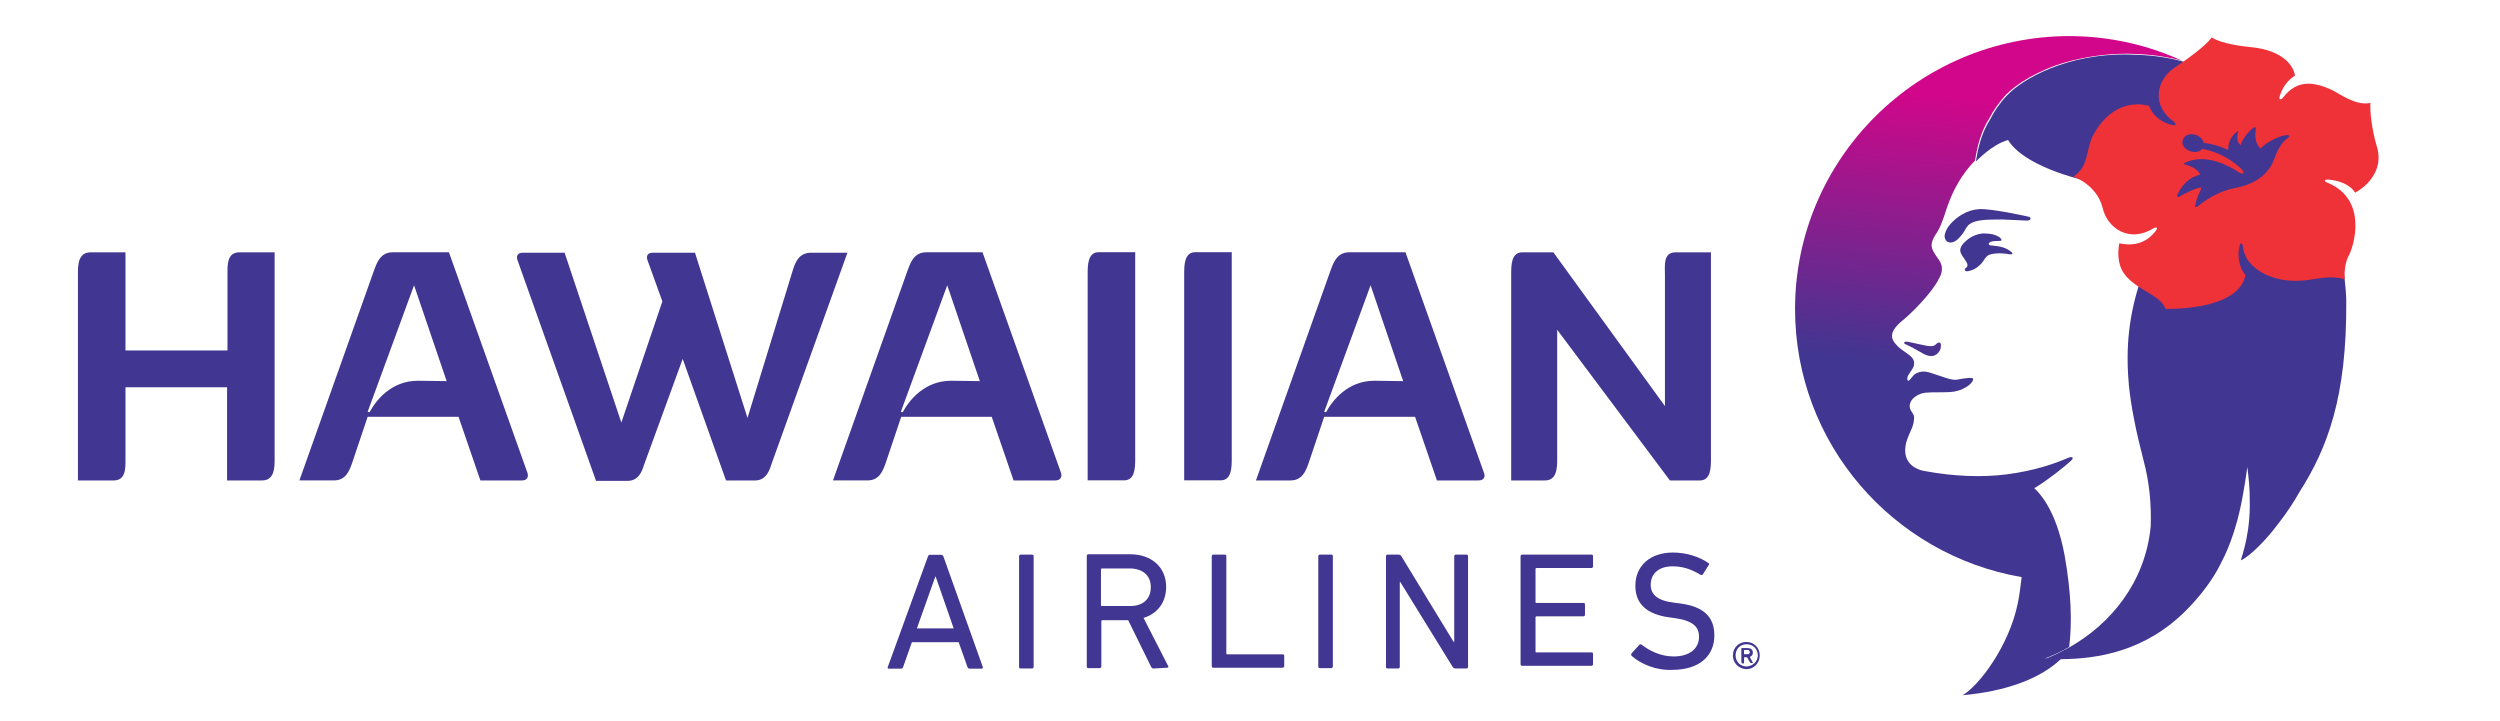<?xml version="1.0" encoding="utf-8"?>
<!-- Generator: Adobe Illustrator 26.5.0, SVG Export Plug-In . SVG Version: 6.00 Build 0)  -->
<svg version="1.1" id="layer" xmlns="http://www.w3.org/2000/svg" xmlns:xlink="http://www.w3.org/1999/xlink" x="0px" y="0px"
	 viewBox="0 0 652 188" style="enable-background:new 0 0 652 188;" xml:space="preserve">
<style type="text/css">
	.st0{fill:#413691;}
	.st1{fill:url(#path656_00000170989767834991725180000004142304910743330721_);}
	.st2{fill:#EF3138;}
</style>
<g id="Page-1">
	<g id="logo_hawaiian_airlines_logoroll">
		<g id="hawaiian_airlines_logo" transform="translate(0, 8)">
			<g id="g556" transform="translate(0, 9.931)">
				<g id="Group">
					<g id="g558">
						<g id="g564" transform="translate(76.641, 18.091)">
							<path id="path566" class="st0" d="M379.7,134.1c0-0.4-0.2-0.6-0.6-0.6h-0.8c-0.1,0-0.1,0-0.1,0.1v0.9c0,0.1,0,0.1,0.1,0.1
								h0.8C379.5,134.6,379.7,134.4,379.7,134.1L379.7,134.1z M377.6,136.8c-0.1,0-0.1-0.1-0.1-0.1v-3.6c0-0.1,0.1-0.1,0.1-0.1h1.5
								c0.9,0,1.4,0.4,1.4,1.2c0,0.6-0.3,0.9-0.8,1.1l0.8,1.5c0.1,0.1,0,0.1-0.1,0.1H380c-0.1,0-0.1-0.1-0.2-0.1l-0.8-1.4h-0.7
								c-0.1,0-0.1,0-0.1,0.1v1.4c0,0.1-0.1,0.1-0.1,0.1h-0.5V136.8z M381.8,134.9c0-1.7-1.3-2.9-2.9-2.9c-1.7,0-2.9,1.2-2.9,2.9
								s1.3,2.9,2.9,2.9C380.5,137.7,381.8,136.5,381.8,134.9L381.8,134.9z M375.3,134.9c0-2,1.5-3.5,3.5-3.5s3.5,1.5,3.5,3.5
								s-1.5,3.6-3.5,3.6C376.8,138.4,375.3,136.9,375.3,134.9L375.3,134.9z"/>
						</g>
						<g id="g568" transform="translate(0.024, 0.074)">
							<path id="path570" class="st0" d="M71.6,47.8v53.7c0,2.4,0,5.8-3.3,5.8h-9.1V83H32.7v18.5c0,2.4,0.2,5.8-3.1,5.8h-9.3V53.6
								c0-2.4,0-5.8,3.3-5.8h9.1v25.6h26.6V53.6c0-2.3-0.2-5.8,3.1-5.8L71.6,47.8L71.6,47.8z"/>
						</g>
						<g id="g572" transform="translate(10.285, 0.066)">
							<path id="path574" class="st0" d="M106.2,81.4l-8.5-25l-12.1,33l0.5,0.1c1.6-3,5.6-8.2,12.6-8.2L106.2,81.4L106.2,81.4
								L106.2,81.4z M125.9,107.3H115l-5.7-16.6H85.6l-4.1,12.2c-0.7,1.9-1.6,4.4-4.7,4.4h-9l19.4-54.6c0.7-1.9,1.6-4.9,4.9-4.9
								h14.7l20.5,57.6C127.6,106.5,127.1,107.3,125.9,107.3L125.9,107.3z"/>
						</g>
						<g id="g576" transform="translate(20.347, 0.074)">
							<path id="path578" class="st0" d="M200.7,47.8l-19.8,55.1c-0.4,1.2-1.2,4.4-4.3,4.4H169l-11.3-31.7l-10,27.4
								c-0.4,1.2-1.2,4.4-4.3,4.4h-8.3l-20.5-57.6c-0.4-1.2,0.2-1.9,1.4-1.9h10.9l14.8,44.3l10.7-31.6l-3.9-10.8
								c-0.4-1.2,0.2-1.9,1.4-1.9h11L174.6,91l11.9-38.8c0.6-1.9,1.6-4.3,4.7-4.3h9.5V47.8z"/>
						</g>
						<g id="g580" transform="translate(35.039, 0.066)">
							<path id="path582" class="st0" d="M220.5,81.4l-8.5-25l-12.1,33l0.5,0.1c1.6-3,5.6-8.2,12.6-8.2L220.5,81.4L220.5,81.4
								L220.5,81.4z M240.2,107.3h-10.9l-5.7-16.6H200l-4.1,12.2c-0.7,1.9-1.6,4.4-4.7,4.4h-9l19.4-54.6c0.7-1.9,1.6-4.9,4.9-4.9
								h14.7l20.5,57.6C242,106.5,241.4,107.3,240.2,107.3L240.2,107.3z"/>
						</g>
						<g id="g584" transform="translate(46.761, 0.142)">
							<path id="path586" class="st0" d="M236.9,53.5c0-2.4,0-5.8,2.9-5.8h9.5v45.8v7.9c0,2.4,0,5.8-2.9,5.8h-9.5V53.5z"/>
						</g>
						<g id="g588" transform="translate(51.237, 0.142)">
							<path id="path590" class="st0" d="M257.6,53.5c0-2.4,0-5.8,2.9-5.8h9.5v44.8v8.9c0,2.4,0,5.8-2.9,5.8h-9.5V53.5z"/>
						</g>
						<g id="g592" transform="translate(54.549, 0.066)">
							<path id="path594" class="st0" d="M311.4,81.4l-8.5-25l-12.1,33l0.5,0.1c1.6-3,5.6-8.2,12.6-8.2L311.4,81.4L311.4,81.4
								L311.4,81.4z M331.1,107.3h-10.9l-5.7-16.6h-23.7l-4.1,12.2c-0.7,1.9-1.6,4.4-4.7,4.4h-9l19.4-54.6c0.7-1.9,1.6-4.9,4.9-4.9
								H312l20.5,57.6C332.9,106.5,332.3,107.3,331.1,107.3L331.1,107.3z"/>
						</g>
						<g id="g596" transform="translate(66.315, 0.074)">
							<path id="path598" class="st0" d="M379.9,47.8v53.7c0,2.4,0,5.8-2.9,5.8h-7.8L339.8,68v33.5c0,2.4,0,5.8-3.2,5.8h-8.8V53.6
								c0-2.4,0-5.8,2.9-5.8h8.1l29.1,40.1V53.6c0-2.4-0.5-5.8,2.8-5.8L379.9,47.8L379.9,47.8z"/>
						</g>
						<g id="g600" transform="translate(37.523, 14.054)">
							<path id="path602" class="st0" d="M211.2,131.9l-4.7-13.5h-0.1l-4.8,13.5H211.2z M204.5,113.1c0.1-0.2,0.2-0.4,0.5-0.4h2.9
								c0.3,0,0.5,0.2,0.6,0.4l10.3,28.9c0.1,0.2-0.1,0.4-0.3,0.4h-3.1c-0.3,0-0.5-0.1-0.6-0.4l-2.3-6.5h-12.2L198,142
								c-0.1,0.3-0.3,0.4-0.6,0.4h-3.1c-0.3,0-0.4-0.2-0.3-0.4L204.5,113.1z"/>
						</g>
						<g id="g604" transform="translate(43.575, 14.112)">
							<path id="path606" class="st0" d="M222.2,113c0-0.2,0.2-0.4,0.4-0.4h3c0.3,0,0.4,0.2,0.4,0.4v22.9v6c0,0.2-0.2,0.4-0.4,0.4
								h-3c-0.3,0-0.4-0.2-0.4-0.4V113z"/>
						</g>
						<g id="g608" transform="translate(46.73, 14.117)">
							<path id="path610" class="st0" d="M253.4,121.1c0-3.1-2.1-4.9-5.6-4.9h-7.1c-0.2,0-0.3,0.1-0.3,0.2v9.4
								c0,0.2,0.1,0.2,0.3,0.2h7.1C251.3,126.1,253.4,124.2,253.4,121.1L253.4,121.1z M254.1,142.3c-0.3,0-0.4-0.1-0.6-0.4l-6-12.2
								h-6.7c-0.2,0-0.3,0.1-0.3,0.2v11.9c0,0.2-0.2,0.4-0.4,0.4h-3c-0.3,0-0.4-0.2-0.4-0.4v-28.9c0-0.2,0.2-0.4,0.4-0.4H248
								c5.6,0,9.4,3.4,9.4,8.5c0,4.1-2.3,7-5.9,8.1l6.4,12.5c0.2,0.2,0.1,0.5-0.3,0.5L254.1,142.3L254.1,142.3z"/>
						</g>
						<g id="g612" transform="translate(52.526, 14.112)">
							<path id="path614" class="st0" d="M263.5,113c0-0.2,0.2-0.4,0.4-0.4h3c0.3,0,0.4,0.2,0.4,0.4v25.4c0,0.2,0.1,0.2,0.3,0.2H282
								c0.3,0,0.4,0.2,0.4,0.4v2.7c0,0.2-0.2,0.4-0.4,0.4h-18.1c-0.3,0-0.4-0.2-0.4-0.4V113z"/>
						</g>
						<g id="g616" transform="translate(57.409, 14.112)">
							<path id="path618" class="st0" d="M286.4,113c0-0.2,0.2-0.4,0.4-0.4h3c0.3,0,0.4,0.2,0.4,0.4v21.1v7.7c0,0.2-0.2,0.4-0.4,0.4
								h-3c-0.3,0-0.4-0.2-0.4-0.4V113z"/>
						</g>
						<g id="g620" transform="translate(60.564, 14.112)">
							<path id="path622" class="st0" d="M300.9,113c0-0.2,0.2-0.4,0.4-0.4h2.8c0.4,0,0.6,0.1,0.8,0.4l13.6,22.3h0.2V113
								c0-0.2,0.2-0.4,0.4-0.4h2.8c0.3,0,0.4,0.2,0.4,0.4v28.9c0,0.2-0.2,0.4-0.4,0.4h-2.8c-0.3,0-0.6-0.1-0.8-0.4l-13.7-22.2h-0.1
								v22.2c0,0.2-0.2,0.4-0.4,0.4h-2.8c-0.3,0-0.4-0.2-0.4-0.4V113L300.9,113z"/>
						</g>
						<g id="g624" transform="translate(66.763, 14.112)">
							<path id="path626" class="st0" d="M329.8,113c0-0.2,0.2-0.4,0.4-0.4h18.1c0.3,0,0.4,0.2,0.4,0.4v2.7c0,0.2-0.2,0.4-0.4,0.4
								H334c-0.2,0-0.3,0.1-0.3,0.2v8.7c0,0.2,0.1,0.2,0.3,0.2h12.2c0.3,0,0.4,0.2,0.4,0.4v2.7c0,0.2-0.2,0.4-0.4,0.4H334
								c-0.2,0-0.3,0.1-0.3,0.2v9c0,0.2,0.1,0.2,0.3,0.2h14.3c0.3,0,0.4,0.2,0.4,0.4v2.7c0,0.2-0.2,0.4-0.4,0.4h-18.1
								c-0.3,0-0.4-0.2-0.4-0.4V113z"/>
						</g>
						<g id="g628" transform="translate(71.902, 13.971)">
							<path id="path630" class="st0" d="M353.7,139.2c-0.2-0.2-0.3-0.4-0.1-0.7l2-2.2c0.2-0.2,0.4-0.2,0.6-0.1c2,1.6,5,3.1,8.4,3.1
								c4.2,0,6.6-2.1,6.6-5.1c0-2.6-1.5-4.2-6.3-4.9l-1.5-0.2c-5.9-0.8-8.8-3.6-8.8-8.2c0-5.3,3.9-8.7,9.8-8.7
								c3.5,0,6.9,1.1,9.2,2.7c0.3,0.2,0.3,0.4,0.1,0.6l-1.5,2.4c-0.2,0.2-0.4,0.2-0.6,0.1c-2.5-1.5-4.7-2.2-7.3-2.2
								c-3.7,0-5.7,2-5.7,4.8c0,2.5,1.7,4.2,6.3,4.7l1.5,0.2c5.9,0.8,8.8,3.4,8.8,8.3c0,5.2-3.7,9-11,9
								C360,143,355.9,141.2,353.7,139.2"/>
						</g>
					</g>
				</g>
			</g>
			<g id="Group_1_" transform="translate(79.448, 0)">
				<g id="g638" transform="translate(0, 0.113)">
					<g id="g644">
						<g id="g646">
							
								<linearGradient id="path656_00000014595168172423772100000010480222018956144802_" gradientUnits="userSpaceOnUse" x1="-81.521" y1="-212.6" x2="-81.741" y2="-209.422" gradientTransform="matrix(17.965 0 0 30.445 1904.671 6490.72)">
								<stop  offset="0" style="stop-color:#D2068A"/>
								<stop  offset="0.737" style="stop-color:#413691"/>
								<stop  offset="1" style="stop-color:#413691"/>
							</linearGradient>
							<path id="path656" style="fill:url(#path656_00000014595168172423772100000010480222018956144802_);" d="M388.7,72.5
								c0,35,25.5,64.1,59.1,69.9l0,0c-0.3,2.5-0.6,4.9-1,6.8l0,0c-2.3,11.2-10.1,21.5-14.4,24l0,0c11.3-1,20.3-4.3,25.7-9.5l0,0
								l0,0c-0.4,0-3.9-0.1-4.2-0.1l0,0c2.1-0.8,4.3-1.8,6.3-3l0,0l0,0l0,0l0,0l0,0l0,0l0,0c0.8-6.5,0.5-14.3-1.2-23.9l0,0
								c-2.3-12.4-7-16.6-7.8-17.4l0,0c-0.1-0.1-0.1-0.1-0.1-0.1l0,0c0-0.1,0.1-0.1,0.2-0.1l0,0c4-2.5,7.5-5.4,9.1-6.8l0,0
								c1.2-1,0.8-1.5-0.5-1l0,0c-3.4,1.5-8.9,3.4-16,4.3l0,0c-6.2,0.8-13.6,0.6-21.6-0.9l0,0c0,0-5.6-0.8-4.8-6.4l0,0
								c0.2-1.6,1-3.2,1.7-4.8l0,0c0.2-0.5,0.7-2,0.5-3.2l0,0c-0.1-0.3-0.5-0.9-0.7-1.2l0,0c-0.4-0.6-0.6-1.5-0.1-2.5l0,0
								c0.4-0.8,1.8-2.1,3.9-2.3l0,0c1-0.1,2.1-0.1,3.3-0.1l0,0c1.5,0,3,0,4.2-0.2l0,0c3.2-0.6,5.2-2.7,4.8-3.4l0,0
								c-0.3-0.4-3.2,0.1-4.1,0.3l0,0c-1.4,0.3-4.1-0.9-5.5-1.3l0,0c-2.1-0.7-3.3-1.2-5.1-0.4l0,0c-1.2,0.5-2.1,2.8-2.4,1.7l0,0
								c-0.1-0.5,0.1-1,0.5-1.6l0,0c0.4-0.6,1.2-1.6,1.2-2.2l0,0c0.1-0.6,0.3-1.6-1.6-2.9l0,0c-1.4-1-2.3-1.6-2.8-2.2l0,0
								c-1.8-1.8-2.1-3.6,1.4-6.5l0,0c2.5-2,7.9-7.5,9.5-10.9l0,0c0.3-0.5,1.6-2.6,0.1-4.8l0,0c-1.1-1.6-1.3-1.9-1.6-2.5l0,0
								c-0.8-1.5-0.3-2.9,1.1-4.9l0,0c0.6-1,1.2-2.2,2.5-6.3l0,0c1.6-4.7,3.9-8.8,7.3-12.3l0,0l0,0c0.3-0.7,0.6-6.1,3.8-11.1l0,0
								c1-2,2.5-4.1,4.3-6.1l0,0c1.3-1.3,3.3-2.9,5.9-4.4l0,0c2.7-1.5,5.9-3,9.8-4.1l0,0c4.6-1.3,10-2.2,16-2.2l0,0
								c4.5,0.1,8.7,0.4,13.8,1.7l0,0l0,0l0,0c0,0,0.3,0.1,0.6,0.2l0,0c-9.1-4.2-19.1-6.5-29.8-6.5l0,0
								C420.7,1.5,388.7,33.3,388.7,72.5 M417.2,81.2c-0.1,0.3,0.1,0.4,0.4,0.5l0,0c1.3,0.6,1.9,0.9,4.3,2.3l0,0
								c2.8,1.6,4,0.3,4.6-0.8l0,0c0.2-0.3,0.4-1.5,0.1-1.8l0,0c-0.3-0.4-0.8-0.1-1.3,0.4l0,0c-0.6,0.6-2.1,0.3-2.6,0.2l0,0
								c-0.5-0.1-2.8-0.6-4.2-0.9l0,0c-0.3-0.1-0.5-0.1-0.7-0.1l0,0C417.4,81,417.2,81,417.2,81.2"/>
						</g>
					</g>
				</g>
				<g id="g660" transform="translate(6.994, 0)">
					<g id="g666" transform="translate(0.011, 8.041)">
						<path id="path668" class="st0" d="M442.7,40.5c-0.4-0.1-9.8-2.2-13-2s-5.8,2-7.5,3.9c-0.9,1-1.3,2-1.5,2.9
							c-0.1,1.5,1,2.2,2.2,1.8c0.9-0.3,1.6-1,2.6-2.3c0.6-0.9,1-2,1.9-2.5c1.5-1,4.1-1.1,8.3-1.1c3.2,0.1,5.9,0.3,6.5,0.3
							C443.5,41.4,443.2,40.6,442.7,40.5"/>
					</g>
					<g id="g670" transform="translate(0.724, 9.183)">
						<path id="path672" class="st0" d="M436.5,47.9c-1.7-1-4.1-1-4.6-1.1s-0.6-0.6,0.1-0.9c1-0.4,2.8-0.1,2.8-0.4
							c0.1-0.3-0.3-0.9-1.7-1.4c-0.7-0.3-2.1-0.4-3.2-0.4c-2.9,0.3-4.5,2.1-4.8,2.4s-0.8,0.8-1,1.6c-0.2,1,0.5,1.8,1.1,2.7
							c0.3,0.5,0.6,0.9,0.7,1.2c0.1,0.5,0.1,0.8-0.4,1.1c-0.5,0.4-0.2,1.1,0.8,0.8c1.2-0.3,1.8-0.6,2.7-1.4c1.2-1,1.2-1.7,2.1-2.5
							c0.8-0.8,3.6-0.8,5-0.6C437.9,49.4,438.3,49,436.5,47.9"/>
					</g>
					<g id="g674" transform="translate(1.361, 0.815)">
						<path id="path676" class="st0" d="M524.1,69.6c0-3.2-0.9-9.5-1.1-10.8c-0.4-3.8-1.3-9.1-4.3-16.5c-3.2-8-5.9-13.6-13.9-21.4
							c-9.4-9.1-20.5-12.9-23.1-13.6c-0.4-0.1-0.6-0.2-0.6-0.2l0,0c-5-1.3-9.3-1.6-13.8-1.7c-15.9-0.3-27.6,6.3-31.7,10.7
							c-1.9,2-3.3,4.1-4.3,6.1c-3.2,5-3.6,10.5-3.8,11.1l0,0c0.3-0.2,4.1-4.4,8.4-5.6c1,1.7,3.3,4,7.7,6.2c4.5,2.3,9.5,3.6,9.5,3.6
							s6.2,1.8,12.5,3.9c5,1.8,10.2,8.1,10.2,9.5c0,2.7-2.7,5.3-5.4,13.5c-2.9,8.8-3.9,17.2-3,27c0,0,0,0,0,0.1v0.1
							c0.6,5.8,1.9,12.2,3.8,19.5l0,0c1.6,5.9,2.1,11.8,1.9,17.4c-1.4,14.5-10.4,25.4-21.2,31.5l0,0l0,0c-2.1,1.1-4.1,2.2-6.3,3
							c0.3,0,3.9,0.1,4.2,0.1c9.1-0.1,21.9-1.8,32.9-13.1c3.8-3.9,6.8-8,8.7-11.9c0.8-1.6,4-7.3,5.9-18.7c0.3-1.5,1-6.4,1-6.4
							s0.5,3.5,0.6,6.6c0.1,4.3,0.3,9.6-2.3,17.7c0.9-0.2,5.2-3.3,10.2-10.1c1.9-2.5,3.6-5,5.1-7.7
							C519.1,108.2,524.3,94.9,524.1,69.6"/>
					</g>
					<g id="g678" transform="translate(5.977, 0.048)">
						<path id="path680" class="st2" d="M480.1,45.5c-0.1,0.5,0.1,0.6,0.6,0.3c2-1.6,5.2-3.9,9.7-4.8c5.4-1,8.3-3.5,9.8-6.4
							c0.8-1.7,1.5-4.9,4.1-6.7c0.8-0.6,0-0.8-0.7-0.7c-0.6,0.1-4.2,1.1-6.5,3.5c-1.6-1.6-1.4-3.8-1.2-5.1c0.1-0.4-0.2-0.6-0.7-0.3
							c-1.7,1.4-2.9,3.2-3.3,4.5c0,0-1.4-1-0.6-3.4c0.1-0.4-0.2-0.3-0.3-0.1c-2.5,1.8-2.3,4.5-2.3,4.8c0,0-2.5-1.4-6.4-1.9
							c-0.6-2.5-4.8-3.2-5.5-0.6c-0.6,2.3,3.4,4.1,5.1,2.2c0,0,5.5,0.6,10.3,5.3c0.5,0.5,0.6,0.9,0.3,1.1c-0.2,0.2-0.9-0.2-1.8-0.8
							c-1-0.6-7.6-4.8-13.3-2c-0.3,0.1-0.3,0.4-0.1,0.4c1.1,0.3,3.5,1.1,4.1,2.7c-1.6,0.4-4,1.3-5.8,4.9c-0.5,1,0.1,1.1,0.6,0.7
							c0.6-0.4,4.2-2.3,5.5-2.2C481.8,41.2,480.6,42.9,480.1,45.5 M525.8,18.8c-0.2,1.8,0.3,6.9,1.7,11.5c1.5,4.9-1.2,9.4-5.7,11.9
							c-1.4-2.2-4.3-3.2-6.9-3.4c-1.5-0.1-1.1,0.6-0.3,0.8c10.6,4.4,6.9,16.5,5.5,19.1s-1,6.1-1,6.1c-3.3-1-6.3-0.3-9,0.1
							c-5.2,0.8-8.8-0.1-11.5-1.3c-2.2-1-5.6-3.2-6.1-7.4c-0.1-0.8-0.6-1.3-0.9,0.1c-0.5,2.5-0.1,5.5,1.6,7.4
							c-1.9,9.5-20.9,8.8-20.9,8.8c-1.2-4.1-9.9-5.3-11.8-11.3c-0.9-2.8-0.2-5.8-0.2-5.8c5,1.1,7.8-1.1,9.4-3.1
							c0.9-1.1,0.2-1.2-0.5-0.8c-6.3,3.9-12.1,0-13.3-5.5c-1.6-6-7.6-8-7.6-8c4.3-2.7,3.1-7.3,5.4-11.2c5.9-10.3,14.4-7.2,14.4-7.2
							c0.8,2.5,3.3,4.3,5.8,4.9c1.4,0.4,1.2-0.3,0.6-0.8c-6-4.3-4.5-11,0.2-14.1c8.3-5.5,9.7-7.9,9.7-7.9c1.5,1.1,5.6,2.1,9.8,2.5
							c9.5,0.8,11.7,5.6,11.9,7.5c-1.1,0.6-3,2.3-3.9,5.1c-0.5,1.4,0.3,1.2,0.8,0.6c3.7-4.9,8.2-4,12.5-2.1
							C518,16.5,521.9,19.6,525.8,18.8"/>
					</g>
				</g>
			</g>
		</g>
	</g>
</g>
</svg>

